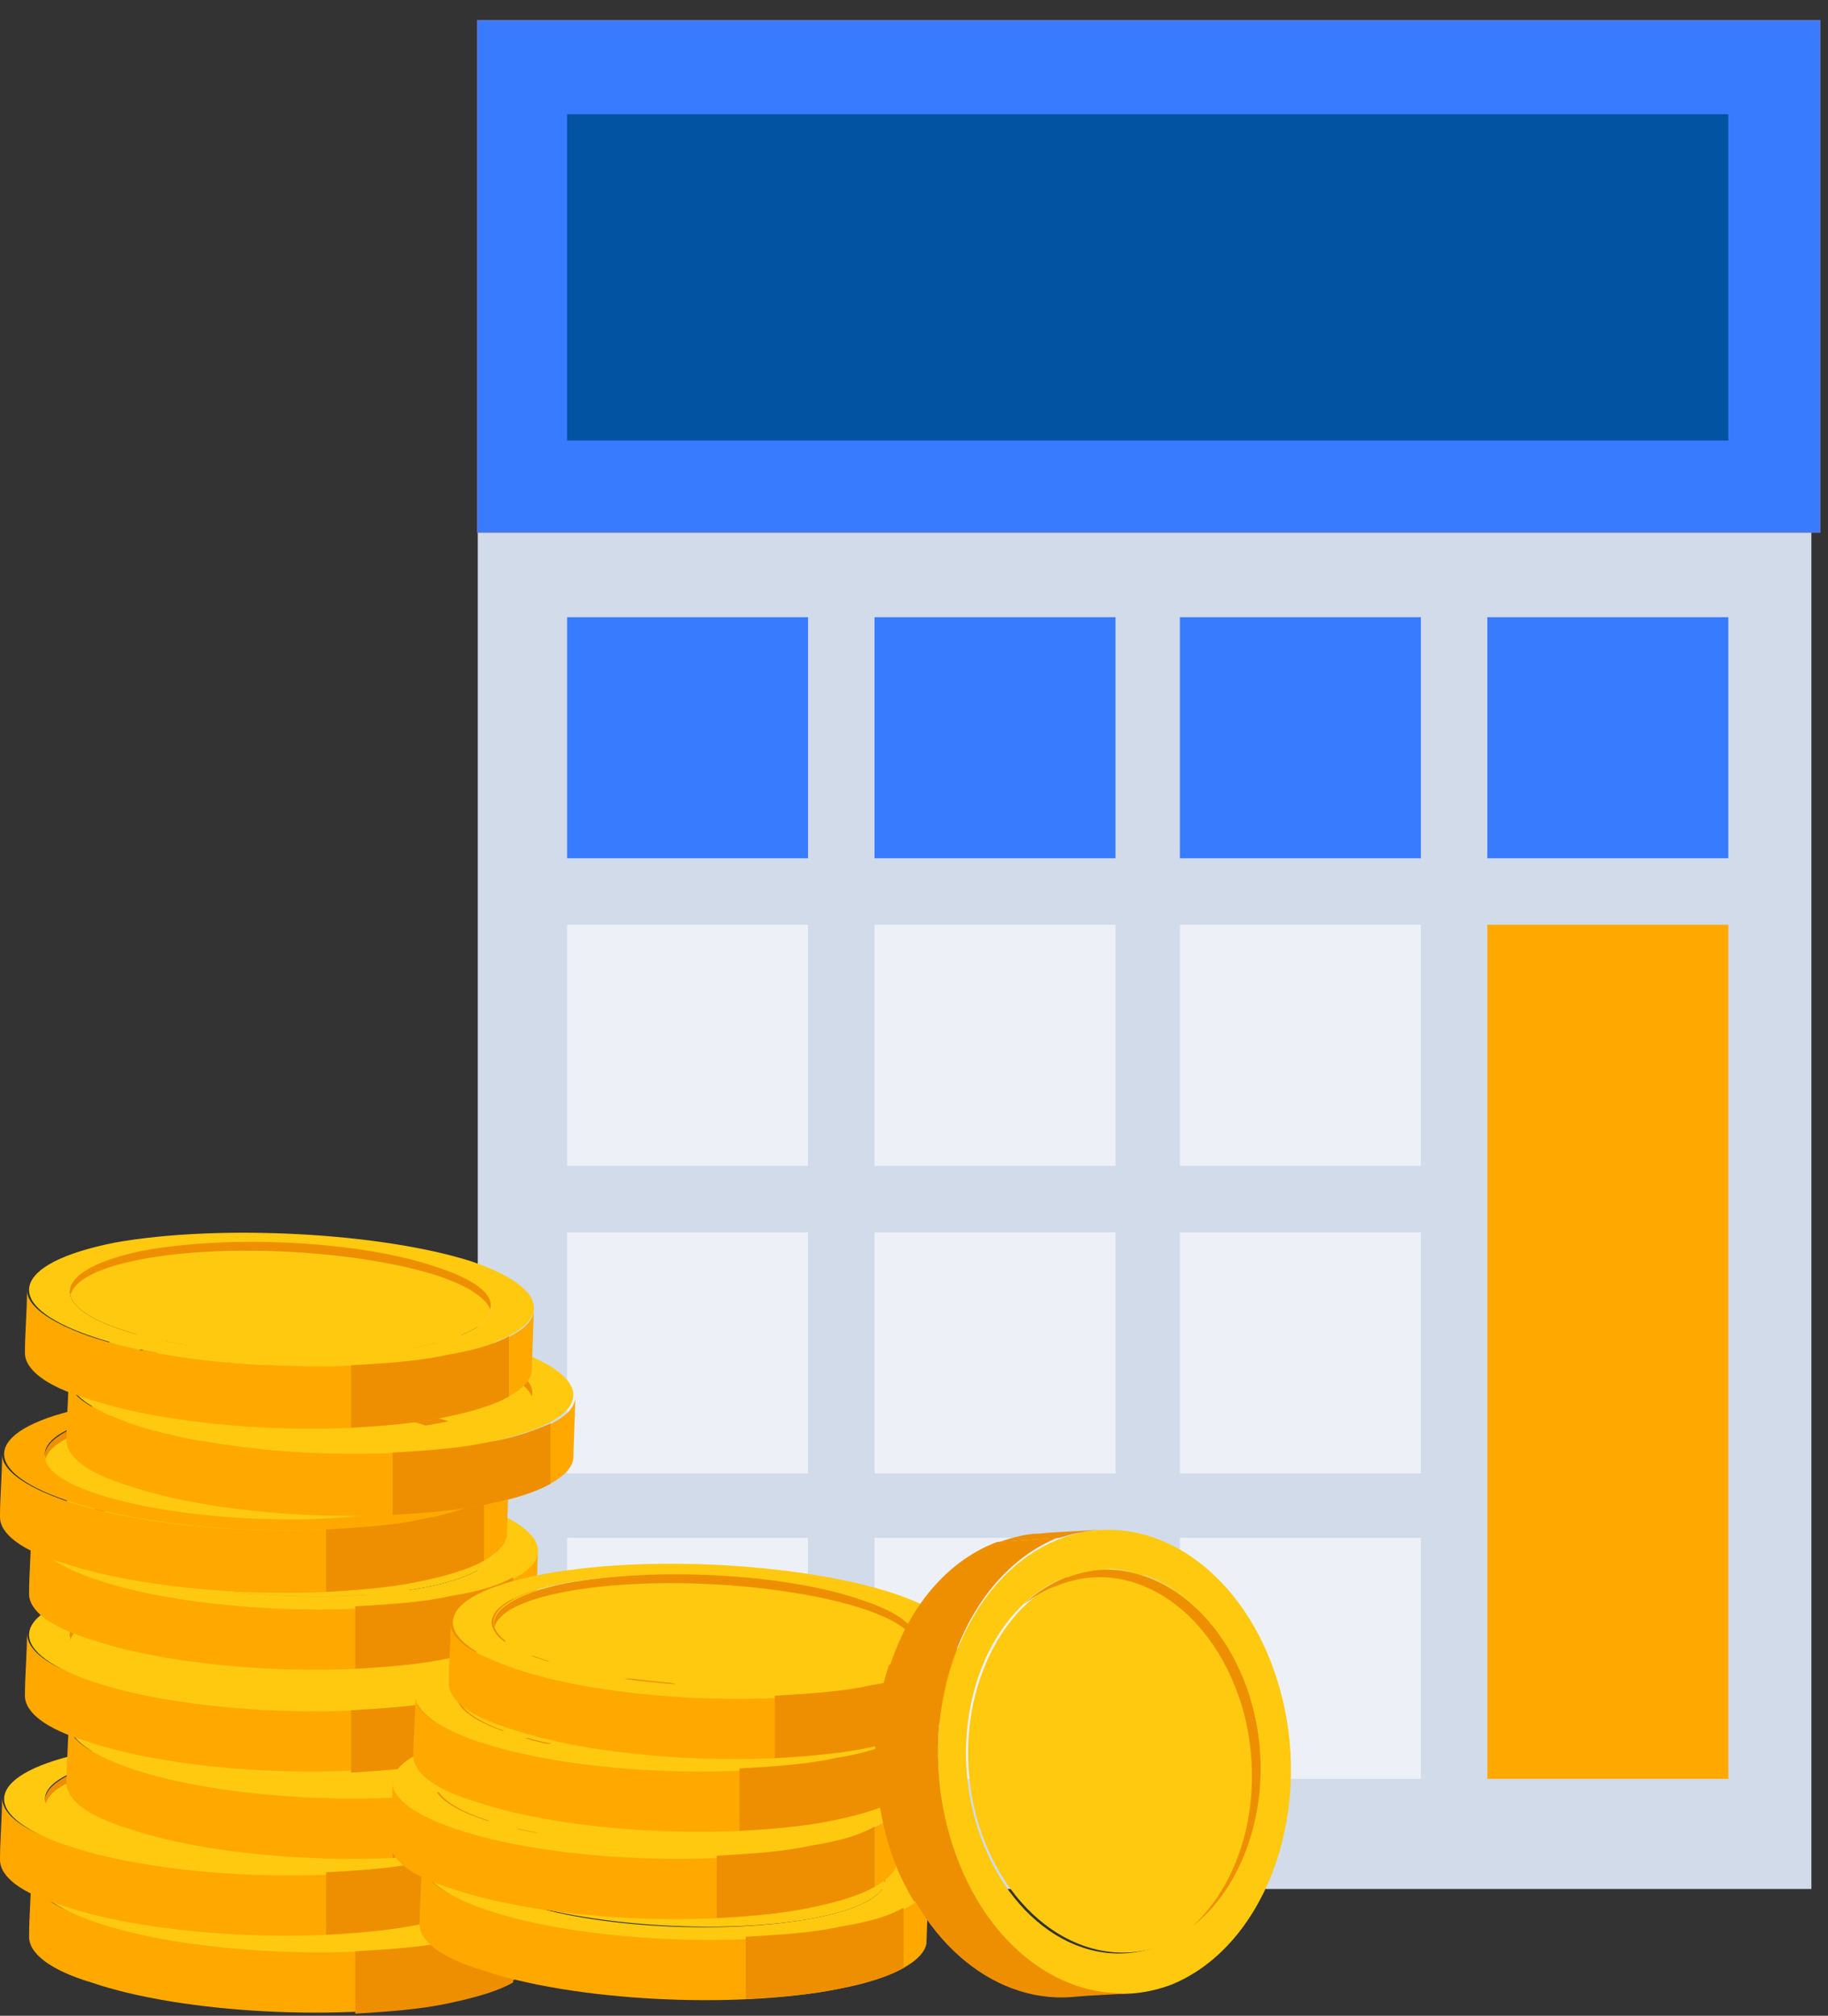 <?xml version="1.0" encoding="UTF-8"?>
<svg width="88px" height="97px" viewBox="0 0 88 97" version="1.1" xmlns="http://www.w3.org/2000/svg" xmlns:xlink="http://www.w3.org/1999/xlink">
    <rect x="0" y="0" width="88" height="97" fill="#333333" stroke="none"/>
    <title>C3010DA5-2F03-4045-A8E3-69B0AEE452CA</title>
    <g id="Page-1" stroke="none" stroke-width="1" fill="none" fill-rule="evenodd">
        <g id="Infografía_SeguroCredito_CESCE-PÓLIZA-EMPRENDE" transform="translate(-492, -1851)">
            <g id="tarifas" transform="translate(492, 1852)">
                <g id="Group" transform="translate(23, 0)">
                    <rect id="Rectangle" fill="#D1DBEA" x="0" y="0" width="64.2" height="89.9"></rect>
                    <rect id="Rectangle" fill="#EDF1F7" x="4.3" y="73" width="11.6" height="11.6"></rect>
                    <rect id="Rectangle" fill="#EDF1F7" x="19.1" y="73" width="11.6" height="11.6"></rect>
                    <rect id="Rectangle" fill="#EDF1F7" x="33.8" y="73" width="11.6" height="11.6"></rect>
                    <rect id="Rectangle" fill="#EDF1F7" x="4.3" y="58.3" width="11.6" height="11.6"></rect>
                    <rect id="Rectangle" fill="#EDF1F7" x="4.3" y="43.5" width="11.6" height="11.6"></rect>
                    <rect id="Rectangle" fill="#387BFF" x="4.3" y="28.7" width="11.6" height="11.6"></rect>
                    <rect id="Rectangle" fill="#EDF1F7" x="19.1" y="58.3" width="11.6" height="11.6"></rect>
                    <rect id="Rectangle" fill="#EDF1F7" x="19.1" y="43.5" width="11.6" height="11.6"></rect>
                    <rect id="Rectangle" fill="#387BFF" x="19.1" y="28.7" width="11.6" height="11.6"></rect>
                    <rect id="Rectangle" fill="#EDF1F7" x="33.8" y="58.3" width="11.6" height="11.6"></rect>
                    <rect id="Rectangle" fill="#EDF1F7" x="33.8" y="43.5" width="11.6" height="11.6"></rect>
                    <rect id="Rectangle" fill="#387BFF" x="33.8" y="28.7" width="11.6" height="11.6"></rect>
                    <rect id="Rectangle" fill="#FFA900" x="48.6" y="43.5" width="11.6" height="41.1"></rect>
                    <rect id="Rectangle" fill="#387BFF" x="48.6" y="28.7" width="11.6" height="11.6"></rect>
                    <rect id="Rectangle" fill="#387BFF" x="0" y="0" width="64.6" height="24.6"></rect>
                    <rect id="Rectangle" stroke="#5578E0" stroke-width="0.078" x="0" y="0" width="64.6" height="24.6"></rect>
                    <rect id="Rectangle" fill="#0253A2" x="4.3" y="4.5" width="55.9" height="15.7"></rect>
                </g>
                <g id="Group" transform="translate(-0, 58.319)" fill-rule="nonzero">
                    <g transform="translate(0, 16.53)">
                        <g transform="translate(1.4, 11.6)">
                            <path d="M22.3,6.65 C22.3,5.85 22.4,4.75 22.4,3.95 C22.4,4.45 22.3,5.95 22.3,6.65 C22.3,6.55 22.3,6.55 22.3,6.65 Z" id="Path" fill="#FFC910"></path>
                            <path d="M0.1,2.75 C0.1,3.75 -1.13686838e-13,4.75 -1.13686838e-13,5.75 C-1.13686838e-13,6.55 1,7.35 3,7.95 C7.4,9.45 15.2,9.85 20.2,8.85 C22.9,8.35 24.3,7.45 24.4,6.65 L24.5,3.65 C24.5,4.55 23.1,5.35 20.3,5.85 C15.2,6.85 7.5,6.45 3.1,4.95 C1.1,4.35 0.1,3.55 0.1,2.75 Z" id="Path" fill="#FFA900"></path>
                            <path d="M21.5,1.45 C25.9,2.95 25.4,4.95 20.4,5.95 C15.3,6.95 7.6,6.55 3.2,5.05 C-1.2,3.55 -0.7,1.55 4.3,0.55 C9.3,-0.45 17,-0.05 21.5,1.45 Z M19,5.45 C23.2,4.65 23.6,2.95 19.9,1.75 C16.2,0.55 9.8,0.15 5.6,0.95 C1.4,1.75 1,3.45 4.7,4.65 C8.4,5.95 14.8,6.35 19,5.45" id="Shape" fill="#FFC910"></path>
                            <path d="M5.6,1.05 C1.4,1.85 1,3.55 4.7,4.75 C8.4,5.95 14.8,6.35 19,5.55 C23.2,4.75 23.6,3.05 19.9,1.85 C16.2,0.55 9.8,0.25 5.6,1.05 Z" id="Path" fill="#FFC910"></path>
                            <path d="M19.9,2.15 C16.2,0.95 9.8,0.55 5.6,1.35 C3.5,1.75 2.4,2.35 2.2,3.05 C2,2.25 3.2,1.45 5.6,0.95 C9.8,0.15 16.2,0.45 19.9,1.75 C21.7,2.35 22.6,3.05 22.4,3.75 C22.2,3.25 21.4,2.65 19.9,2.15 Z" id="Path" fill="#EE8F01"></path>
                            <path d="M23.3,5.05 L23.3,7.95 C22.6,8.35 21.6,8.65 20.2,8.95 C18.8,9.25 17.3,9.35 15.7,9.45 L15.7,6.45 C17.4,6.35 19,6.25 20.3,5.95 C21.6,5.65 22.6,5.35 23.3,5.05 Z" id="Path" fill="#EE8F01"></path>
                            <path d="M7.4,1.95 L8.5,2.35 C8.1,2.45 7.8,2.65 7.9,2.75 C7.9,2.95 8.2,3.15 8.7,3.25 L9.8,3.05 C9.5,2.95 9.4,2.85 9.4,2.75 C9.4,2.65 9.6,2.55 10,2.55 C10.4,2.45 10.7,2.45 11.2,2.45 C11.6,2.45 12,2.55 12.3,2.65 C12.4,2.65 12.5,2.75 12.6,2.75 C12.7,2.75 12.7,2.85 12.7,2.85 C12.7,2.95 12.5,3.05 12.1,3.15 C11.8,3.25 11.7,3.25 11.6,3.35 C11.2,3.55 11,3.65 11.1,3.85 C11.2,4.05 11.4,4.15 11.9,4.35 C12.5,4.55 13.2,4.65 14,4.75 C14.8,4.85 15.5,4.85 16.1,4.75 L17.4,5.15 L18.5,4.95 L17.2,4.55 C17.8,4.35 18,4.25 18,4.05 C18,3.85 17.7,3.65 17,3.45 L15.9,3.65 C16.3,3.75 16.5,3.95 16.4,4.05 C16.4,4.15 16.1,4.25 15.7,4.35 C15.3,4.45 14.8,4.45 14.4,4.45 C13.9,4.45 13.5,4.35 13.1,4.25 C13,4.25 12.9,4.15 12.8,4.15 C12.7,4.15 12.7,4.05 12.6,4.05 C12.5,3.95 12.7,3.75 13.2,3.65 C13.3,3.65 13.3,3.65 13.4,3.55 C14,3.35 14.3,3.15 14.3,2.95 C14.3,2.75 14.1,2.65 13.6,2.45 C13,2.25 12.4,2.15 11.7,2.05 C11,1.95 10.3,2.05 9.7,2.05 L8.6,1.65 L7.4,1.95 Z" id="Path" fill="#EE8F01"></path>
                            <path d="M7.4,1.55 L8.5,1.95 C8.1,2.05 7.8,2.25 7.9,2.35 C7.9,2.55 8.2,2.75 8.7,2.85 L9.8,2.65 C9.5,2.55 9.4,2.45 9.4,2.35 C9.4,2.25 9.6,2.15 10,2.15 C10.4,2.05 10.7,2.05 11.2,2.05 C11.6,2.05 12,2.15 12.3,2.25 C12.4,2.25 12.5,2.35 12.6,2.35 C12.7,2.35 12.7,2.45 12.7,2.45 C12.7,2.55 12.5,2.65 12.1,2.75 C11.8,2.85 11.7,2.85 11.6,2.95 C11.2,3.15 11,3.25 11.1,3.45 C11.2,3.65 11.4,3.75 11.9,3.95 C12.5,4.15 13.2,4.25 14,4.35 C14.8,4.45 15.5,4.45 16.1,4.35 L17.4,4.75 L18.5,4.55 L17.2,4.15 C17.8,3.95 18,3.85 18,3.65 C18,3.45 17.7,3.25 17,3.05 L15.9,3.25 C16.3,3.35 16.5,3.55 16.4,3.65 C16.4,3.75 16.1,3.85 15.7,3.95 C15.3,4.05 14.8,4.05 14.4,4.05 C13.9,4.05 13.5,3.95 13.1,3.85 C13,3.85 12.9,3.75 12.8,3.75 C12.7,3.75 12.7,3.65 12.6,3.65 C12.5,3.55 12.7,3.35 13.2,3.25 C13.3,3.25 13.3,3.25 13.4,3.15 C14,2.95 14.3,2.75 14.3,2.55 C14.3,2.35 14.1,2.25 13.6,2.05 C13,1.85 12.4,1.75 11.7,1.65 C11,1.55 10.3,1.65 9.7,1.65 L8.6,1.25 L7.4,1.55 Z" id="Path" fill="#FFC910"></path>
                        </g>
                        <g transform="translate(0, 7.9)">
                            <path d="M22.3,6.55 C22.3,5.75 22.4,4.65 22.4,3.85 C22.4,4.45 22.3,5.95 22.3,6.55 C22.3,6.55 22.3,6.55 22.3,6.55 Z" id="Path" fill="#FFC910"></path>
                            <path d="M0.1,2.75 C0.1,3.75 1.13686838e-13,4.75 1.13686838e-13,5.75 C1.13686838e-13,6.55 1,7.35 3,7.95 C7.4,9.45 15.2,9.85 20.2,8.85 C22.9,8.35 24.3,7.45 24.4,6.65 L24.5,3.65 C24.5,4.55 23.1,5.35 20.3,5.85 C15.2,6.85 7.5,6.45 3.1,4.95 C1.1,4.35 0.1,3.55 0.1,2.75 Z" id="Path" fill="#FFA900"></path>
                            <path d="M21.5,1.45 C25.9,2.95 25.4,4.95 20.4,5.95 C15.3,6.95 7.6,6.55 3.2,5.05 C-1.2,3.55 -0.7,1.55 4.3,0.55 C9.3,-0.45 17,-0.05 21.5,1.45 Z M19,5.45 C23.2,4.65 23.6,2.95 19.9,1.75 C16.2,0.55 9.8,0.15 5.6,0.95 C1.4,1.75 1,3.45 4.7,4.65 C8.4,5.95 14.8,6.25 19,5.45" id="Shape" fill="#FFC910"></path>
                            <path d="M5.6,1.05 C1.4,1.85 1,3.55 4.7,4.75 C8.4,5.95 14.8,6.35 19,5.55 C23.2,4.75 23.6,3.05 19.9,1.85 C16.2,0.55 9.8,0.15 5.6,1.05 Z" id="Path" fill="#FFC910"></path>
                            <path d="M19.9,2.15 C16.2,0.95 9.8,0.55 5.6,1.35 C3.5,1.75 2.4,2.35 2.2,3.05 C2,2.25 3.2,1.45 5.6,0.95 C9.8,0.15 16.2,0.45 19.9,1.75 C21.7,2.35 22.6,3.05 22.4,3.75 C22.2,3.25 21.4,2.65 19.9,2.15 Z" id="Path" fill="#EE8F01"></path>
                            <path d="M23.3,4.95 L23.3,7.85 C22.6,8.25 21.6,8.55 20.2,8.85 C18.8,9.15 17.3,9.25 15.7,9.35 L15.7,6.35 C17.4,6.25 19,6.15 20.3,5.85 C21.6,5.65 22.6,5.35 23.3,4.95 Z" id="Path" fill="#EE8F01"></path>
                            <path d="M7.4,1.95 L8.5,2.35 C8.1,2.45 7.8,2.65 7.9,2.75 C7.9,2.95 8.2,3.15 8.7,3.25 L9.8,3.05 C9.5,2.95 9.4,2.85 9.4,2.75 C9.4,2.65 9.6,2.55 10,2.55 C10.4,2.45 10.7,2.45 11.2,2.45 C11.6,2.45 12,2.55 12.3,2.65 C12.4,2.65 12.5,2.75 12.6,2.75 C12.7,2.75 12.7,2.85 12.7,2.85 C12.7,2.95 12.5,3.05 12.1,3.15 C11.8,3.25 11.7,3.25 11.6,3.35 C11.2,3.55 11,3.65 11.1,3.85 C11.2,4.05 11.4,4.15 11.9,4.35 C12.5,4.55 13.2,4.65 14,4.75 C14.8,4.85 15.5,4.85 16.1,4.75 L17.4,5.15 L18.5,4.95 L17.2,4.55 C17.8,4.35 18,4.25 18,4.05 C18,3.85 17.7,3.65 17,3.45 L15.9,3.65 C16.3,3.75 16.5,3.95 16.4,4.05 C16.4,4.15 16.1,4.25 15.7,4.35 C15.3,4.45 14.8,4.45 14.4,4.45 C13.9,4.45 13.5,4.35 13.1,4.25 C13,4.25 12.9,4.15 12.8,4.15 C12.7,4.15 12.7,4.05 12.6,4.05 C12.5,3.95 12.7,3.75 13.2,3.65 C13.3,3.65 13.3,3.65 13.4,3.55 C14,3.35 14.3,3.15 14.3,2.95 C14.3,2.75 14.1,2.65 13.6,2.45 C13,2.25 12.4,2.15 11.7,2.05 C11,1.95 10.3,2.05 9.7,2.05 L8.6,1.65 L7.4,1.95 Z" id="Path" fill="#EE8F01"></path>
                            <path d="M7.4,1.55 L8.5,1.95 C8.1,2.05 7.8,2.25 7.9,2.35 C7.9,2.55 8.2,2.75 8.7,2.85 L9.8,2.65 C9.5,2.55 9.4,2.45 9.4,2.35 C9.4,2.25 9.6,2.15 10,2.15 C10.4,2.05 10.7,2.05 11.2,2.05 C11.6,2.05 12,2.15 12.3,2.25 C12.4,2.25 12.5,2.35 12.6,2.35 C12.7,2.35 12.7,2.45 12.7,2.45 C12.7,2.55 12.5,2.65 12.1,2.75 C11.8,2.85 11.7,2.85 11.6,2.95 C11.2,3.15 11,3.25 11.1,3.45 C11.2,3.65 11.4,3.75 11.9,3.95 C12.5,4.15 13.2,4.25 14,4.35 C14.8,4.45 15.5,4.45 16.1,4.35 L17.4,4.75 L18.5,4.55 L17.2,4.15 C17.8,3.95 18,3.85 18,3.65 C18,3.45 17.7,3.25 17,3.05 L15.9,3.25 C16.3,3.35 16.5,3.55 16.4,3.65 C16.4,3.75 16.1,3.85 15.7,3.95 C15.3,4.05 14.8,4.05 14.4,4.05 C13.9,4.05 13.5,3.95 13.1,3.85 C13,3.85 12.9,3.75 12.8,3.75 C12.7,3.75 12.7,3.65 12.6,3.65 C12.5,3.55 12.7,3.35 13.2,3.25 C13.3,3.25 13.3,3.25 13.4,3.15 C14,2.95 14.3,2.75 14.3,2.55 C14.3,2.35 14.1,2.25 13.6,2.05 C13,1.85 12.4,1.75 11.7,1.65 C11,1.55 10.3,1.65 9.7,1.65 L8.6,1.25 L7.4,1.55 Z" id="Path" fill="#FFC910"></path>
                        </g>
                        <g transform="translate(3.2, 4.2)">
                            <path d="M22.3,6.55 C22.3,5.75 22.4,4.65 22.4,3.85 C22.3,4.45 22.3,5.95 22.3,6.55 C22.3,6.55 22.3,6.55 22.3,6.55 Z" id="Path" fill="#FFC910"></path>
                            <path d="M0.1,2.75 C0.1,3.75 0,4.75 0,5.75 C0,6.55 1,7.35 3,7.95 C7.4,9.45 15.2,9.85 20.2,8.85 C22.9,8.35 24.3,7.45 24.4,6.65 L24.5,3.65 C24.5,4.55 23.1,5.35 20.3,5.85 C15.2,6.85 7.5,6.45 3.1,4.95 C1,4.35 0,3.55 0.1,2.75 Z" id="Path" fill="#FFA900"></path>
                            <path d="M21.4,1.45 C25.8,2.95 25.3,4.95 20.3,5.95 C15.2,6.95 7.5,6.55 3.1,5.05 C-1.3,3.55 -0.8,1.55 4.2,0.55 C9.3,-0.45 17,-0.05 21.4,1.45 Z M18.9,5.45 C23.1,4.65 23.5,2.95 19.8,1.75 C16.1,0.55 9.7,0.15 5.5,0.95 C1.3,1.75 0.9,3.45 4.6,4.65 C8.3,5.95 14.7,6.25 18.9,5.45" id="Shape" fill="#FFC910"></path>
                            <path d="M5.6,1.05 C1.4,1.85 1,3.55 4.7,4.75 C8.4,5.95 14.8,6.35 19,5.55 C23.2,4.75 23.6,3.05 19.9,1.85 C16.2,0.55 9.8,0.15 5.6,1.05 Z" id="Path" fill="#FFC910"></path>
                            <path d="M19.9,2.15 C16.2,0.95 9.8,0.55 5.6,1.35 C3.5,1.75 2.4,2.35 2.2,3.05 C2,2.25 3.2,1.45 5.6,0.95 C9.8,0.15 16.2,0.45 19.9,1.75 C21.7,2.35 22.6,3.05 22.4,3.75 C22.2,3.25 21.4,2.65 19.9,2.15 Z" id="Path" fill="#EE8F01"></path>
                            <path d="M23.3,4.95 L23.3,7.85 C22.6,8.25 21.6,8.55 20.2,8.85 C18.8,9.15 17.3,9.25 15.7,9.35 L15.7,6.35 C17.4,6.25 19,6.15 20.3,5.85 C21.6,5.65 22.6,5.35 23.3,4.95 Z" id="Path" fill="#EE8F01"></path>
                            <path d="M7.3,1.95 L8.4,2.35 C8,2.45 7.7,2.65 7.8,2.75 C7.8,2.95 8.1,3.15 8.6,3.25 L9.7,3.05 C9.4,2.95 9.3,2.85 9.3,2.75 C9.3,2.65 9.5,2.55 9.9,2.55 C10.3,2.45 10.6,2.45 11.1,2.45 C11.5,2.45 11.9,2.55 12.2,2.65 C12.3,2.65 12.4,2.75 12.5,2.75 C12.6,2.75 12.6,2.85 12.6,2.85 C12.6,2.95 12.4,3.05 12,3.15 C11.7,3.25 11.6,3.25 11.5,3.35 C11.1,3.55 10.9,3.65 11,3.85 C11.1,4.05 11.3,4.15 11.8,4.35 C12.4,4.55 13.1,4.65 13.9,4.75 C14.7,4.85 15.4,4.85 16,4.75 L17.3,5.15 L18.4,4.95 L17.1,4.55 C17.7,4.35 17.9,4.25 17.9,4.05 C17.9,3.85 17.6,3.65 16.9,3.45 L15.8,3.65 C16.2,3.75 16.4,3.95 16.3,4.05 C16.3,4.15 16,4.25 15.6,4.35 C15.2,4.45 14.7,4.45 14.3,4.45 C13.8,4.45 13.4,4.35 13,4.25 C12.9,4.25 12.8,4.15 12.7,4.15 C12.6,4.15 12.6,4.05 12.5,4.05 C12.4,3.95 12.6,3.75 13.1,3.65 C13.2,3.65 13.2,3.65 13.3,3.55 C13.9,3.35 14.2,3.15 14.2,2.95 C14.2,2.75 14,2.65 13.5,2.45 C12.9,2.25 12.3,2.15 11.6,2.05 C10.9,1.95 10.2,2.05 9.6,2.05 L8.5,1.65 L7.3,1.95 Z" id="Path" fill="#EE8F01"></path>
                            <path d="M7.3,1.55 L8.4,1.95 C8,2.05 7.7,2.25 7.8,2.35 C7.8,2.55 8.1,2.75 8.6,2.85 L9.7,2.65 C9.4,2.55 9.3,2.45 9.3,2.35 C9.3,2.25 9.5,2.15 9.9,2.15 C10.3,2.05 10.6,2.05 11.1,2.05 C11.5,2.05 11.9,2.15 12.2,2.25 C12.3,2.25 12.4,2.35 12.5,2.35 C12.6,2.35 12.6,2.45 12.6,2.45 C12.6,2.55 12.4,2.65 12,2.75 C11.7,2.85 11.6,2.85 11.5,2.95 C11.1,3.15 10.9,3.25 11,3.45 C11.1,3.65 11.3,3.75 11.8,3.95 C12.4,4.15 13.1,4.25 13.9,4.35 C14.7,4.45 15.4,4.45 16,4.35 L17.3,4.75 L18.4,4.55 L17.1,4.15 C17.7,3.95 17.9,3.85 17.9,3.65 C17.9,3.45 17.6,3.25 16.9,3.05 L15.8,3.25 C16.2,3.35 16.4,3.55 16.3,3.65 C16.3,3.75 16,3.85 15.6,3.95 C15.2,4.05 14.7,4.05 14.3,4.05 C13.8,4.05 13.4,3.95 13,3.85 C12.9,3.85 12.8,3.75 12.7,3.75 C12.6,3.75 12.6,3.65 12.5,3.65 C12.4,3.55 12.6,3.35 13.1,3.25 C13.2,3.25 13.2,3.25 13.3,3.15 C13.9,2.95 14.2,2.75 14.2,2.55 C14.2,2.35 14,2.25 13.5,2.05 C12.9,1.85 12.3,1.75 11.6,1.65 C10.9,1.55 10.2,1.65 9.6,1.65 L8.5,1.25 L7.3,1.55 Z" id="Path" fill="#FFC910"></path>
                        </g>
                        <g transform="translate(1.2, 0)">
                            <path d="M22.3,6.65 C22.3,5.85 22.4,4.75 22.4,3.95 C22.4,4.45 22.3,5.95 22.3,6.65 C22.3,6.55 22.3,6.55 22.3,6.65 Z" id="Path" fill="#FFC910"></path>
                            <path d="M0.1,2.75 C0.1,3.75 1.13686838e-13,4.75 1.13686838e-13,5.75 C1.13686838e-13,6.55 1,7.35 3,7.95 C7.4,9.45 15.2,9.85 20.2,8.85 C22.9,8.35 24.3,7.45 24.4,6.65 L24.5,3.65 C24.5,4.55 23.1,5.35 20.3,5.85 C15.2,6.85 7.5,6.45 3.1,4.95 C1.1,4.35 0.1,3.55 0.1,2.75 Z" id="Path" fill="#FFA900"></path>
                            <path d="M21.5,1.45 C25.9,2.95 25.4,4.95 20.4,5.95 C15.3,6.95 7.6,6.55 3.2,5.05 C-1.2,3.55 -0.7,1.55 4.3,0.55 C9.3,-0.45 17.1,-0.05 21.5,1.45 Z M19,5.45 C23.2,4.65 23.6,2.95 19.9,1.75 C16.2,0.55 9.8,0.15 5.6,0.95 C1.4,1.75 1,3.45 4.7,4.65 C8.4,5.95 14.8,6.25 19,5.45" id="Shape" fill="#FFC910"></path>
                            <path d="M5.6,1.05 C1.4,1.85 1,3.55 4.7,4.75 C8.4,5.95 14.8,6.35 19,5.55 C23.2,4.75 23.6,3.05 19.9,1.85 C16.2,0.55 9.8,0.25 5.6,1.05 Z" id="Path" fill="#FFC910"></path>
                            <path d="M19.9,2.15 C16.2,0.95 9.8,0.55 5.6,1.35 C3.5,1.75 2.4,2.35 2.2,3.05 C2,2.25 3.2,1.45 5.6,0.95 C9.8,0.15 16.2,0.45 19.9,1.75 C21.7,2.35 22.6,3.05 22.4,3.75 C22.2,3.25 21.4,2.65 19.9,2.15 Z" id="Path" fill="#EE8F01"></path>
                            <path d="M23.3,5.05 L23.3,7.95 C22.6,8.35 21.6,8.65 20.2,8.95 C18.8,9.25 17.3,9.35 15.7,9.45 L15.7,6.45 C17.4,6.35 19,6.25 20.3,5.95 C21.6,5.65 22.6,5.35 23.3,5.05 Z" id="Path" fill="#EE8F01"></path>
                        </g>
                    </g>
                    <g transform="translate(0, 0)">
                        <g transform="translate(1.4, 11.63)">
                            <path d="M22.3,6.55 C22.3,5.75 22.4,4.65 22.4,3.85 C22.4,4.45 22.3,5.95 22.3,6.55 C22.3,6.55 22.3,6.55 22.3,6.55 Z" id="Path" fill="#FFC910"></path>
                            <path d="M0.1,2.75 C0.1,3.75 -1.13686838e-13,4.75 -1.13686838e-13,5.75 C-1.13686838e-13,6.55 1,7.35 3,7.95 C7.4,9.45 15.2,9.85 20.2,8.85 C22.9,8.35 24.3,7.45 24.4,6.65 L24.5,3.65 C24.5,4.55 23.1,5.35 20.3,5.85 C15.2,6.85 7.5,6.45 3.1,4.95 C1.1,4.25 0.1,3.45 0.1,2.75 Z" id="Path" fill="#FFA900"></path>
                            <path d="M21.5,1.45 C25.9,2.95 25.4,4.95 20.4,5.95 C15.3,6.95 7.6,6.55 3.2,5.05 C-1.2,3.55 -0.7,1.55 4.3,0.55 C9.3,-0.45 17,-0.05 21.5,1.45 Z M19,5.45 C23.2,4.65 23.6,2.95 19.9,1.75 C16.2,0.55 9.8,0.15 5.6,0.95 C1.4,1.75 1,3.45 4.7,4.65 C8.4,5.85 14.8,6.25 19,5.45" id="Shape" fill="#FFC910"></path>
                            <path d="M5.6,0.95 C1.4,1.75 1,3.45 4.7,4.65 C8.4,5.85 14.8,6.25 19,5.45 C23.2,4.65 23.6,2.95 19.9,1.75 C16.2,0.45 9.8,0.15 5.6,0.95 Z" id="Path" fill="#FFC910"></path>
                            <path d="M19.9,2.05 C16.2,0.85 9.8,0.45 5.6,1.25 C3.5,1.65 2.4,2.25 2.2,2.95 C2,2.15 3.2,1.35 5.6,0.85 C9.8,0.05 16.2,0.35 19.9,1.65 C21.7,2.25 22.6,2.95 22.4,3.65 C22.2,3.15 21.4,2.55 19.9,2.05 Z" id="Path" fill="#EE8F01"></path>
                            <path d="M23.3,4.95 L23.3,7.85 C22.6,8.25 21.6,8.55 20.2,8.85 C18.8,9.15 17.3,9.25 15.7,9.35 L15.7,6.35 C17.4,6.25 19,6.15 20.3,5.85 C21.6,5.65 22.6,5.35 23.3,4.95 Z" id="Path" fill="#EE8F01"></path>
                            <path d="M7.4,1.85 L8.5,2.25 C8.1,2.35 7.8,2.55 7.9,2.65 C7.9,2.85 8.2,3.05 8.7,3.15 L9.8,2.95 C9.5,2.85 9.4,2.75 9.4,2.65 C9.4,2.55 9.6,2.45 10,2.45 C10.4,2.35 10.7,2.35 11.2,2.35 C11.6,2.35 12,2.45 12.3,2.55 C12.4,2.55 12.5,2.65 12.6,2.65 C12.7,2.65 12.7,2.75 12.7,2.75 C12.7,2.85 12.5,2.95 12.1,3.05 C11.8,3.15 11.7,3.15 11.6,3.25 C11.2,3.45 11,3.55 11.1,3.75 C11.2,3.95 11.4,4.05 11.9,4.25 C12.5,4.45 13.2,4.55 14,4.65 C14.8,4.75 15.5,4.75 16.1,4.65 L17.4,5.05 L18.5,4.85 L17.2,4.45 C17.8,4.25 18,4.15 18,3.95 C18,3.75 17.7,3.55 17,3.35 L15.9,3.55 C16.3,3.65 16.5,3.85 16.4,3.95 C16.4,4.05 16.1,4.15 15.7,4.25 C15.3,4.35 14.8,4.35 14.4,4.35 C13.9,4.35 13.5,4.25 13.1,4.15 C13,4.15 12.9,4.05 12.8,4.05 C12.7,4.05 12.7,3.95 12.6,3.95 C12.5,3.85 12.7,3.65 13.2,3.55 C13.3,3.55 13.3,3.55 13.4,3.45 C14,3.25 14.3,3.05 14.3,2.85 C14.3,2.65 14.1,2.55 13.6,2.35 C13,2.15 12.4,2.05 11.7,1.95 C11,1.85 10.3,1.95 9.7,1.95 L8.6,1.55 L7.4,1.85 Z" id="Path" fill="#EE8F01"></path>
                            <path d="M7.4,1.45 L8.5,1.85 C8.1,1.95 7.8,2.15 7.9,2.25 C7.9,2.45 8.2,2.65 8.7,2.75 L9.8,2.55 C9.5,2.45 9.4,2.35 9.4,2.25 C9.4,2.15 9.6,2.05 10,2.05 C10.4,1.95 10.7,1.95 11.2,1.95 C11.6,1.95 12,2.05 12.3,2.15 C12.4,2.15 12.5,2.25 12.6,2.25 C12.7,2.25 12.7,2.35 12.7,2.35 C12.7,2.45 12.5,2.55 12.1,2.65 C11.8,2.75 11.7,2.75 11.6,2.85 C11.2,3.05 11,3.15 11.1,3.35 C11.2,3.55 11.4,3.65 11.9,3.85 C12.5,4.05 13.2,4.15 14,4.25 C14.8,4.35 15.5,4.35 16.1,4.25 L17.4,4.65 L18.5,4.45 L17.2,4.05 C17.8,3.85 18,3.75 18,3.55 C18,3.35 17.7,3.15 17,2.95 L15.9,3.15 C16.3,3.25 16.5,3.45 16.4,3.55 C16.4,3.65 16.1,3.75 15.7,3.85 C15.3,3.95 14.8,3.95 14.4,3.95 C13.9,3.95 13.5,3.85 13.1,3.75 C13,3.75 12.9,3.65 12.8,3.65 C12.7,3.65 12.7,3.55 12.6,3.55 C12.5,3.45 12.7,3.25 13.2,3.15 C13.3,3.15 13.3,3.15 13.4,3.05 C14,2.85 14.3,2.65 14.3,2.45 C14.3,2.25 14.1,2.15 13.6,1.95 C13,1.75 12.4,1.65 11.7,1.55 C11,1.45 10.3,1.55 9.7,1.55 L8.6,1.15 L7.4,1.45 Z" id="Path" fill="#FFC910"></path>
                        </g>
                        <g transform="translate(0, 7.83)">
                            <path d="M22.3,6.65 C22.3,5.85 22.4,4.75 22.4,3.95 C22.4,4.45 22.3,5.95 22.3,6.65 C22.3,6.55 22.3,6.65 22.3,6.65 Z" id="Path" fill="#FFC910"></path>
                            <path d="M0.1,2.85 C0.1,3.85 1.13686838e-13,4.85 1.13686838e-13,5.85 C1.13686838e-13,6.65 1,7.45 3,8.05 C7.4,9.55 15.2,9.95 20.2,8.95 C22.9,8.45 24.3,7.55 24.4,6.75 L24.5,3.75 C24.5,4.65 23.1,5.45 20.3,5.95 C15.2,6.95 7.5,6.55 3.1,5.05 C1.1,4.35 0.1,3.55 0.1,2.85 Z" id="Path" fill="#FFA900"></path>
                            <path d="M21.5,1.45 C25.9,2.95 25.4,4.95 20.4,5.95 C15.3,6.95 7.6,6.55 3.2,5.05 C-1.2,3.55 -0.7,1.55 4.3,0.55 C9.3,-0.45 17,-0.05 21.5,1.45 Z M19,5.45 C23.2,4.65 23.6,2.95 19.9,1.75 C16.2,0.55 9.8,0.15 5.6,0.95 C1.4,1.75 1,3.45 4.7,4.65 C8.4,5.95 14.8,6.35 19,5.45" id="Shape" fill="#FFA900"></path>
                            <path d="M5.6,1.05 C1.4,1.85 1,3.55 4.7,4.75 C8.4,5.95 14.8,6.35 19,5.55 C23.2,4.75 23.6,3.05 19.9,1.85 C16.2,0.55 9.8,0.25 5.6,1.05 Z" id="Path" fill="#FFC910"></path>
                            <path d="M19.9,2.15 C16.2,0.95 9.8,0.55 5.6,1.35 C3.5,1.75 2.4,2.35 2.2,3.05 C2,2.25 3.2,1.45 5.6,0.95 C9.8,0.15 16.2,0.45 19.9,1.75 C21.7,2.35 22.6,3.05 22.4,3.75 C22.2,3.25 21.4,2.65 19.9,2.15 Z" id="Path" fill="#EE8F01"></path>
                            <path d="M23.3,5.05 L23.3,7.95 C22.6,8.35 21.6,8.65 20.2,8.95 C18.8,9.25 17.3,9.35 15.7,9.45 L15.7,6.45 C17.4,6.35 19,6.25 20.3,5.95 C21.6,5.75 22.6,5.35 23.3,5.05 Z" id="Path" fill="#EE8F01"></path>
                            <path d="M7.4,1.95 L8.5,2.35 C8.1,2.45 7.8,2.65 7.9,2.75 C7.9,2.95 8.2,3.15 8.7,3.25 L9.8,3.05 C9.5,2.95 9.4,2.85 9.4,2.75 C9.4,2.65 9.6,2.55 10,2.55 C10.4,2.45 10.7,2.45 11.2,2.45 C11.6,2.45 12,2.55 12.3,2.65 C12.4,2.65 12.5,2.75 12.6,2.75 C12.7,2.75 12.7,2.85 12.7,2.85 C12.7,2.95 12.5,3.05 12.1,3.15 C11.8,3.25 11.7,3.25 11.6,3.35 C11.2,3.55 11,3.65 11.1,3.85 C11.2,4.05 11.4,4.15 11.9,4.35 C12.5,4.55 13.2,4.65 14,4.75 C14.8,4.85 15.5,4.85 16.1,4.75 L17.4,5.15 L18.5,4.95 L17.2,4.55 C17.8,4.35 18,4.25 18,4.05 C18,3.85 17.7,3.65 17,3.45 L15.9,3.65 C16.3,3.75 16.5,3.95 16.4,4.05 C16.4,4.15 16.1,4.25 15.7,4.35 C15.3,4.45 14.8,4.45 14.4,4.45 C13.9,4.45 13.5,4.35 13.1,4.25 C13,4.25 12.9,4.15 12.8,4.15 C12.7,4.15 12.7,4.05 12.6,4.05 C12.5,3.95 12.7,3.75 13.2,3.65 C13.3,3.65 13.3,3.65 13.4,3.55 C14,3.35 14.3,3.15 14.3,2.95 C14.3,2.75 14.1,2.65 13.6,2.45 C13,2.25 12.4,2.15 11.7,2.05 C11,1.95 10.3,2.05 9.7,2.05 L8.6,1.65 L7.4,1.95 Z" id="Path" fill="#EE8F01"></path>
                            <path d="M7.4,1.55 L8.5,1.95 C8.1,2.05 7.8,2.25 7.9,2.35 C7.9,2.55 8.2,2.75 8.7,2.85 L9.8,2.65 C9.5,2.55 9.4,2.45 9.4,2.35 C9.4,2.25 9.6,2.15 10,2.15 C10.4,2.05 10.7,2.05 11.2,2.05 C11.6,2.05 12,2.15 12.3,2.25 C12.4,2.25 12.5,2.35 12.6,2.35 C12.7,2.35 12.7,2.45 12.7,2.45 C12.7,2.55 12.5,2.65 12.1,2.75 C11.8,2.85 11.7,2.85 11.6,2.95 C11.2,3.15 11,3.25 11.1,3.45 C11.2,3.65 11.4,3.75 11.9,3.95 C12.5,4.15 13.2,4.25 14,4.35 C14.8,4.45 15.5,4.45 16.1,4.35 L17.4,4.75 L18.5,4.55 L17.2,4.15 C17.8,3.95 18,3.85 18,3.65 C18,3.45 17.7,3.25 17,3.05 L15.9,3.25 C16.3,3.35 16.5,3.55 16.4,3.65 C16.4,3.75 16.1,3.85 15.7,3.95 C15.3,4.05 14.8,4.05 14.4,4.05 C13.9,4.05 13.5,3.95 13.1,3.85 C13,3.85 12.9,3.75 12.8,3.75 C12.7,3.75 12.7,3.65 12.6,3.65 C12.5,3.55 12.7,3.35 13.2,3.25 C13.3,3.25 13.3,3.25 13.4,3.15 C14,2.95 14.3,2.75 14.3,2.55 C14.3,2.35 14.1,2.25 13.6,2.05 C13,1.85 12.4,1.75 11.7,1.65 C11,1.55 10.3,1.65 9.7,1.65 L8.6,1.25 L7.4,1.55 Z" id="Path" fill="#FFC910"></path>
                        </g>
                        <g transform="translate(3.2, 4.13)">
                            <path d="M22.3,6.65 C22.3,5.85 22.4,4.75 22.4,3.95 C22.3,4.45 22.3,5.95 22.3,6.65 C22.3,6.55 22.3,6.65 22.3,6.65 Z" id="Path" fill="#FFC910"></path>
                            <path d="M0.1,2.85 C0.1,3.85 0,4.85 0,5.85 C0,6.65 1,7.45 3,8.05 C7.4,9.55 15.2,9.95 20.2,8.95 C22.9,8.45 24.3,7.55 24.4,6.75 L24.5,3.75 C24.5,4.65 23.1,5.45 20.3,5.95 C15.2,6.95 7.5,6.55 3.1,5.05 C1,4.35 0,3.55 0.1,2.85 Z" id="Path" fill="#FFA900"></path>
                            <path d="M21.4,1.45 C25.8,2.95 25.3,4.95 20.3,5.95 C15.2,6.95 7.5,6.55 3.1,5.05 C-1.3,3.55 -0.8,1.55 4.2,0.55 C9.3,-0.45 17,-0.05 21.4,1.45 Z M18.9,5.45 C23.1,4.65 23.5,2.95 19.8,1.75 C16.1,0.55 9.7,0.15 5.5,0.95 C1.3,1.75 0.9,3.45 4.6,4.65 C8.3,5.95 14.7,6.35 18.9,5.45" id="Shape" fill="#FFC910"></path>
                            <path d="M5.6,1.05 C1.4,1.85 1,3.55 4.7,4.75 C8.4,5.95 14.8,6.35 19,5.55 C23.2,4.75 23.6,3.05 19.9,1.85 C16.2,0.55 9.8,0.25 5.6,1.05 Z" id="Path" fill="#FFC910"></path>
                            <path d="M19.9,2.15 C16.2,0.95 9.8,0.55 5.6,1.35 C3.5,1.75 2.4,2.35 2.2,3.05 C2,2.25 3.2,1.45 5.6,0.95 C9.8,0.15 16.2,0.45 19.9,1.75 C21.7,2.35 22.6,3.05 22.4,3.75 C22.2,3.25 21.4,2.65 19.9,2.15 Z" id="Path" fill="#EE8F01"></path>
                            <path d="M23.3,5.05 L23.3,7.95 C22.6,8.35 21.6,8.65 20.2,8.95 C18.8,9.25 17.3,9.35 15.7,9.45 L15.7,6.45 C17.4,6.35 19,6.25 20.3,5.95 C21.6,5.75 22.6,5.35 23.3,5.05 Z" id="Path" fill="#EE8F01"></path>
                            <path d="M7.3,1.95 L8.4,2.35 C8,2.45 7.7,2.65 7.8,2.75 C7.8,2.95 8.1,3.15 8.6,3.25 L9.7,3.05 C9.4,2.95 9.3,2.85 9.3,2.75 C9.3,2.65 9.5,2.55 9.9,2.55 C10.3,2.45 10.6,2.45 11.1,2.45 C11.5,2.45 11.9,2.55 12.2,2.65 C12.3,2.65 12.4,2.75 12.5,2.75 C12.6,2.75 12.6,2.85 12.6,2.85 C12.6,2.95 12.4,3.05 12,3.15 C11.7,3.25 11.6,3.25 11.5,3.35 C11.1,3.55 10.9,3.65 11,3.85 C11.1,4.05 11.3,4.15 11.8,4.35 C12.4,4.55 13.1,4.65 13.9,4.75 C14.7,4.85 15.4,4.85 16,4.75 L17.3,5.15 L18.4,4.95 L17.1,4.55 C17.7,4.35 17.9,4.25 17.9,4.05 C17.9,3.85 17.6,3.65 16.9,3.45 L15.8,3.65 C16.2,3.75 16.4,3.95 16.3,4.05 C16.3,4.15 16,4.25 15.6,4.35 C15.2,4.45 14.7,4.45 14.3,4.45 C13.8,4.45 13.4,4.35 13,4.25 C12.9,4.25 12.8,4.15 12.7,4.15 C12.6,4.15 12.6,4.05 12.5,4.05 C12.4,3.95 12.6,3.75 13.1,3.65 C13.2,3.65 13.2,3.65 13.3,3.55 C13.9,3.35 14.2,3.15 14.2,2.95 C14.2,2.75 14,2.65 13.5,2.45 C12.9,2.25 12.3,2.15 11.6,2.05 C10.9,1.95 10.2,2.05 9.6,2.05 L8.5,1.65 L7.3,1.95 Z" id="Path" fill="#EE8F01"></path>
                            <path d="M7.3,1.55 L8.4,1.95 C8,2.05 7.7,2.25 7.8,2.35 C7.8,2.55 8.1,2.75 8.6,2.85 L9.7,2.65 C9.4,2.55 9.3,2.45 9.3,2.35 C9.3,2.25 9.5,2.15 9.9,2.15 C10.3,2.05 10.6,2.05 11.1,2.05 C11.5,2.05 11.9,2.15 12.2,2.25 C12.3,2.25 12.4,2.35 12.5,2.35 C12.6,2.35 12.6,2.45 12.6,2.45 C12.6,2.55 12.4,2.65 12,2.75 C11.7,2.85 11.6,2.85 11.5,2.95 C11.1,3.15 10.9,3.25 11,3.45 C11.1,3.65 11.3,3.75 11.8,3.95 C12.4,4.15 13.1,4.25 13.9,4.35 C14.7,4.45 15.4,4.45 16,4.35 L17.3,4.75 L18.4,4.55 L17.1,4.15 C17.7,3.95 17.9,3.85 17.9,3.65 C17.9,3.45 17.6,3.25 16.9,3.05 L15.8,3.25 C16.2,3.35 16.4,3.55 16.3,3.65 C16.3,3.75 16,3.85 15.6,3.95 C15.2,4.05 14.7,4.05 14.3,4.05 C13.8,4.05 13.4,3.95 13,3.85 C12.9,3.85 12.8,3.75 12.7,3.75 C12.6,3.75 12.6,3.65 12.5,3.65 C12.4,3.55 12.6,3.35 13.1,3.25 C13.2,3.25 13.2,3.25 13.3,3.15 C13.9,2.95 14.2,2.75 14.2,2.55 C14.2,2.35 14,2.25 13.5,2.05 C12.9,1.85 12.3,1.75 11.6,1.65 C10.9,1.55 10.2,1.65 9.6,1.65 L8.5,1.25 L7.3,1.55 Z" id="Path" fill="#FFC910"></path>
                        </g>
                        <g transform="translate(1.2, 0)">
                            <path d="M22.3,6.581 C22.3,5.781 22.4,4.681 22.4,3.881 C22.4,4.481 22.3,5.981 22.3,6.581 C22.3,6.481 22.3,6.581 22.3,6.581 Z" id="Path" fill="#FFC910"></path>
                            <path d="M0.1,2.781 C0.1,3.781 1.13686838e-13,4.781 1.13686838e-13,5.781 C1.13686838e-13,6.581 1,7.381 3,7.981 C7.4,9.481 15.2,9.881 20.2,8.881 C22.9,8.381 24.3,7.481 24.4,6.681 L24.5,3.681 C24.5,4.581 23.1,5.381 20.3,5.881 C15.2,6.881 7.5,6.481 3.1,4.981 C1.1,4.281 0.1,3.481 0.1,2.781 Z" id="Path" fill="#FFA900"></path>
                            <path d="M21.5,1.381 C25.9,2.881 25.4,4.881 20.4,5.881 C15.3,6.881 7.6,6.481 3.2,4.981 C-1.2,3.481 -0.7,1.481 4.3,0.481 C9.3,-0.419 17.1,-0.019 21.5,1.381 Z M19,5.481 C23.2,4.681 23.6,2.981 19.9,1.781 C16.2,0.581 9.8,0.181 5.6,0.981 C1.4,1.781 1,3.481 4.7,4.681 C8.4,5.881 14.8,6.281 19,5.481" id="Shape" fill="#FFC910"></path>
                            <path d="M5.6,0.981 C1.4,1.781 1,3.481 4.7,4.681 C8.4,5.881 14.8,6.281 19,5.481 C23.2,4.681 23.6,2.981 19.9,1.781 C16.2,0.481 9.8,0.181 5.6,0.981 Z" id="Path" fill="#FFC910"></path>
                            <path d="M19.9,2.081 C16.2,0.881 9.8,0.481 5.6,1.281 C3.5,1.681 2.4,2.281 2.2,2.981 C2,2.181 3.2,1.381 5.6,0.881 C9.8,0.081 16.2,0.381 19.9,1.681 C21.7,2.281 22.6,2.981 22.4,3.681 C22.2,3.181 21.4,2.581 19.9,2.081 Z" id="Path" fill="#EE8F01"></path>
                            <path d="M23.3,4.981 L23.3,7.881 C22.6,8.281 21.6,8.581 20.2,8.881 C18.8,9.181 17.3,9.281 15.7,9.381 L15.7,6.381 C17.4,6.281 19,6.181 20.3,5.881 C21.6,5.681 22.6,5.381 23.3,4.981 Z" id="Path" fill="#EE8F01"></path>
                        </g>
                    </g>
                    <g transform="translate(18.8, 15.93)">
                        <g transform="translate(1.4, 11.6)">
                            <path d="M22.3,6.55 C22.3,5.75 22.4,4.65 22.4,3.85 C22.4,4.45 22.3,5.95 22.3,6.55 C22.3,6.55 22.3,6.55 22.3,6.55 Z" id="Path" fill="#FFC910"></path>
                            <path d="M0.1,2.75 C0.1,3.75 0,4.75 0,5.75 C0,6.55 1,7.35 3,7.95 C7.4,9.45 15.2,9.85 20.2,8.85 C22.9,8.35 24.3,7.45 24.4,6.65 L24.5,3.65 C24.5,4.55 23.1,5.35 20.3,5.85 C15.2,6.85 7.5,6.45 3.1,4.95 C1.1,4.35 0.1,3.55 0.1,2.75 Z" id="Path" fill="#FFA900"></path>
                            <path d="M21.5,1.45 C25.9,2.95 25.4,4.95 20.4,5.95 C15.3,6.95 7.6,6.55 3.2,5.05 C-1.2,3.55 -0.7,1.55 4.3,0.55 C9.3,-0.45 17,-0.05 21.5,1.45 Z M19,5.45 C23.2,4.65 23.6,2.95 19.9,1.75 C16.2,0.55 9.8,0.15 5.6,0.95 C1.4,1.75 1,3.45 4.7,4.65 C8.4,5.95 14.8,6.25 19,5.45" id="Shape" fill="#FFC910"></path>
                            <path d="M5.6,0.95 C1.4,1.75 1,3.45 4.7,4.65 C8.4,5.85 14.8,6.25 19,5.45 C23.2,4.65 23.6,2.95 19.9,1.75 C16.2,0.55 9.8,0.15 5.6,0.95 Z" id="Path" fill="#FFC910"></path>
                            <path d="M19.9,2.15 C16.2,0.95 9.8,0.55 5.6,1.35 C3.5,1.75 2.4,2.35 2.2,3.05 C2,2.25 3.2,1.45 5.6,0.95 C9.8,0.15 16.2,0.45 19.9,1.75 C21.7,2.35 22.6,3.05 22.4,3.75 C22.2,3.15 21.4,2.65 19.9,2.15 Z" id="Path" fill="#EE8F01"></path>
                            <path d="M23.3,4.95 L23.3,7.85 C22.6,8.25 21.6,8.55 20.2,8.85 C18.8,9.15 17.3,9.25 15.7,9.35 L15.7,6.35 C17.4,6.25 19,6.15 20.3,5.85 C21.6,5.65 22.6,5.35 23.3,4.95 Z" id="Path" fill="#EE8F01"></path>
                            <path d="M7.4,1.95 L8.5,2.35 C8.1,2.45 7.8,2.65 7.9,2.75 C7.9,2.95 8.2,3.15 8.7,3.25 L9.8,3.05 C9.5,2.95 9.4,2.85 9.4,2.75 C9.4,2.65 9.6,2.55 10,2.55 C10.4,2.45 10.7,2.45 11.2,2.45 C11.6,2.45 12,2.55 12.3,2.65 C12.4,2.65 12.5,2.75 12.6,2.75 C12.7,2.75 12.7,2.85 12.7,2.85 C12.7,2.95 12.5,3.05 12.1,3.15 C11.8,3.25 11.7,3.25 11.6,3.35 C11.2,3.55 11,3.65 11.1,3.85 C11.2,4.05 11.4,4.15 11.9,4.35 C12.5,4.55 13.2,4.65 14,4.75 C14.8,4.85 15.5,4.85 16.1,4.75 L17.4,5.15 L18.5,4.95 L17.2,4.55 C17.8,4.35 18,4.25 18,4.05 C18,3.85 17.7,3.65 17,3.45 L15.9,3.65 C16.3,3.75 16.5,3.95 16.4,4.05 C16.4,4.15 16.1,4.25 15.7,4.35 C15.3,4.45 14.8,4.45 14.4,4.45 C13.9,4.45 13.5,4.35 13.1,4.25 C13,4.25 12.9,4.15 12.8,4.15 C12.7,4.15 12.7,4.05 12.6,4.05 C12.5,3.95 12.7,3.75 13.2,3.65 C13.3,3.65 13.3,3.65 13.4,3.55 C14,3.35 14.3,3.15 14.3,2.95 C14.3,2.75 14.1,2.65 13.6,2.45 C13,2.25 12.4,2.15 11.7,2.05 C11,1.95 10.3,2.05 9.7,2.05 L8.6,1.65 L7.4,1.95 Z" id="Path" fill="#EE8F01"></path>
                            <path d="M7.4,1.45 L8.5,1.85 C8.1,1.95 7.8,2.15 7.9,2.25 C7.9,2.45 8.2,2.65 8.7,2.75 L9.8,2.55 C9.5,2.45 9.4,2.35 9.4,2.25 C9.4,2.15 9.6,2.05 10,2.05 C10.4,1.95 10.7,1.95 11.2,1.95 C11.6,1.95 12,2.05 12.3,2.15 C12.4,2.15 12.5,2.25 12.6,2.25 C12.7,2.25 12.7,2.35 12.7,2.35 C12.7,2.45 12.5,2.55 12.1,2.65 C11.8,2.75 11.7,2.75 11.6,2.85 C11.2,3.05 11,3.15 11.1,3.35 C11.2,3.55 11.4,3.65 11.9,3.85 C12.5,4.05 13.2,4.15 14,4.25 C14.8,4.35 15.5,4.35 16.1,4.25 L17.4,4.65 L18.5,4.45 L17.2,4.05 C17.8,3.85 18,3.75 18,3.55 C18,3.35 17.7,3.15 17,2.95 L15.9,3.15 C16.3,3.25 16.5,3.45 16.4,3.55 C16.4,3.65 16.1,3.75 15.7,3.85 C15.3,3.95 14.8,3.95 14.4,3.95 C13.9,3.95 13.5,3.85 13.1,3.75 C13,3.75 12.9,3.65 12.8,3.65 C12.7,3.65 12.7,3.55 12.6,3.55 C12.5,3.45 12.7,3.25 13.2,3.15 C13.3,3.15 13.3,3.15 13.4,3.05 C14,2.85 14.3,2.65 14.3,2.45 C14.3,2.25 14.1,2.15 13.6,1.95 C13,1.75 12.4,1.65 11.7,1.55 C11,1.45 10.3,1.55 9.7,1.55 L8.6,1.15 L7.4,1.45 Z" id="Path" fill="#FFC910"></path>
                        </g>
                        <g transform="translate(0, 7.7)">
                            <path d="M22.3,6.55 C22.3,5.75 22.4,4.65 22.4,3.85 C22.3,4.45 22.3,5.95 22.3,6.55 C22.3,6.55 22.3,6.55 22.3,6.55 Z" id="Path" fill="#FFC910"></path>
                            <path d="M0.1,2.75 C0.1,3.75 -1.13686838e-13,4.75 -1.13686838e-13,5.75 C-1.13686838e-13,6.55 1,7.35 3,7.95 C7.4,9.45 15.2,9.85 20.2,8.85 C22.9,8.35 24.3,7.45 24.4,6.65 L24.5,3.65 C24.5,4.55 23.1,5.35 20.3,5.85 C15.2,6.85 7.5,6.45 3.1,4.95 C1,4.25 -1.13686838e-13,3.45 0.1,2.75 Z" id="Path" fill="#FFA900"></path>
                            <path d="M21.4,1.45 C25.8,2.95 25.3,4.95 20.3,5.95 C15.2,6.95 7.5,6.55 3.1,5.05 C-1.3,3.55 -0.8,1.55 4.2,0.55 C9.3,-0.45 17,-0.05 21.4,1.45 Z M18.9,5.45 C23.1,4.65 23.5,2.95 19.8,1.75 C16.1,0.55 9.7,0.15 5.5,0.95 C1.3,1.75 0.9,3.45 4.6,4.65 C8.3,5.85 14.7,6.25 18.9,5.45" id="Shape" fill="#FFC910"></path>
                            <path d="M5.6,0.95 C1.4,1.75 1,3.45 4.7,4.65 C8.4,5.85 14.8,6.25 19,5.45 C23.2,4.65 23.6,2.95 19.9,1.75 C16.2,0.45 9.8,0.15 5.6,0.95 Z" id="Path" fill="#FFC910"></path>
                            <path d="M19.9,2.05 C16.2,0.85 9.8,0.45 5.6,1.25 C3.5,1.65 2.4,2.25 2.2,2.95 C2,2.15 3.2,1.35 5.6,0.85 C9.8,0.05 16.2,0.35 19.9,1.65 C21.7,2.25 22.6,2.95 22.4,3.65 C22.2,3.15 21.4,2.55 19.9,2.05 Z" id="Path" fill="#EE8F01"></path>
                            <path d="M23.3,4.95 L23.3,7.85 C22.6,8.25 21.6,8.55 20.2,8.85 C18.8,9.15 17.3,9.25 15.7,9.35 L15.7,6.35 C17.4,6.25 19,6.15 20.3,5.85 C21.6,5.65 22.6,5.35 23.3,4.95 Z" id="Path" fill="#EE8F01"></path>
                            <path d="M7.3,1.85 L8.4,2.25 C8,2.35 7.7,2.55 7.8,2.65 C7.8,2.85 8.1,3.05 8.6,3.15 L9.7,2.95 C9.4,2.85 9.3,2.75 9.3,2.65 C9.3,2.55 9.5,2.45 9.9,2.45 C10.3,2.35 10.6,2.35 11.1,2.35 C11.5,2.35 11.9,2.45 12.2,2.55 C12.3,2.55 12.4,2.65 12.5,2.65 C12.6,2.65 12.6,2.75 12.6,2.75 C12.6,2.85 12.4,2.95 12,3.05 C11.7,3.15 11.6,3.15 11.5,3.25 C11.1,3.45 10.9,3.55 11,3.75 C11.1,3.95 11.3,4.05 11.8,4.25 C12.4,4.45 13.1,4.55 13.9,4.65 C14.7,4.75 15.4,4.75 16,4.65 L17.3,5.05 L18.4,4.85 L17.1,4.45 C17.7,4.25 17.9,4.15 17.9,3.95 C17.9,3.75 17.6,3.55 16.9,3.35 L15.8,3.55 C16.2,3.65 16.4,3.85 16.3,3.95 C16.3,4.05 16,4.15 15.6,4.25 C15.2,4.35 14.7,4.35 14.3,4.35 C13.8,4.35 13.4,4.25 13,4.15 C12.9,4.15 12.8,4.05 12.7,4.05 C12.6,4.05 12.6,3.95 12.5,3.95 C12.4,3.85 12.6,3.65 13.1,3.55 C13.2,3.55 13.2,3.55 13.3,3.45 C13.9,3.25 14.2,3.05 14.2,2.85 C14.2,2.65 14,2.55 13.5,2.35 C12.9,2.15 12.3,2.05 11.6,1.95 C10.9,1.85 10.2,1.95 9.6,1.95 L8.5,1.55 L7.3,1.85 Z" id="Path" fill="#EE8F01"></path>
                            <path d="M7.3,1.45 L8.4,1.85 C8,1.95 7.7,2.15 7.8,2.25 C7.8,2.45 8.1,2.65 8.6,2.75 L9.7,2.55 C9.4,2.45 9.3,2.35 9.3,2.25 C9.3,2.15 9.5,2.05 9.9,2.05 C10.3,1.95 10.6,1.95 11.1,1.95 C11.5,1.95 11.9,2.05 12.2,2.15 C12.3,2.15 12.4,2.25 12.5,2.25 C12.6,2.25 12.6,2.35 12.6,2.35 C12.6,2.45 12.4,2.55 12,2.65 C11.7,2.75 11.6,2.75 11.5,2.85 C11.1,3.05 10.9,3.15 11,3.35 C11.1,3.55 11.3,3.65 11.8,3.85 C12.4,4.05 13.1,4.15 13.9,4.25 C14.7,4.35 15.4,4.35 16,4.25 L17.3,4.65 L18.4,4.45 L17.1,4.05 C17.7,3.85 17.9,3.75 17.9,3.55 C17.9,3.35 17.6,3.15 16.9,2.95 L15.8,3.15 C16.2,3.25 16.4,3.45 16.3,3.55 C16.3,3.65 16,3.75 15.6,3.85 C15.2,3.95 14.7,3.95 14.3,3.95 C13.8,3.95 13.4,3.85 13,3.75 C12.9,3.75 12.8,3.65 12.7,3.65 C12.6,3.65 12.6,3.55 12.5,3.55 C12.4,3.45 12.6,3.25 13.1,3.15 C13.2,3.15 13.2,3.15 13.3,3.05 C13.9,2.85 14.2,2.65 14.2,2.45 C14.2,2.25 14,2.15 13.5,1.95 C12.9,1.75 12.3,1.65 11.6,1.55 C10.9,1.45 10.2,1.55 9.6,1.55 L8.5,1.15 L7.3,1.45 Z" id="Path" fill="#FFC910"></path>
                        </g>
                        <g transform="translate(1.1, 3.5)">
                            <path d="M22.3,6.55 C22.3,5.75 22.4,4.65 22.4,3.85 C22.3,4.45 22.3,5.95 22.3,6.55 C22.3,6.55 22.3,6.55 22.3,6.55 Z" id="Path" fill="#FFC910"></path>
                            <path d="M0.1,2.75 C0.1,3.75 -1.13686838e-13,4.75 -1.13686838e-13,5.75 C-1.13686838e-13,6.55 1,7.35 3,7.95 C7.4,9.45 15.2,9.85 20.2,8.85 C22.9,8.35 24.3,7.45 24.4,6.65 L24.5,3.65 C24.5,4.55 23.1,5.35 20.3,5.85 C15.2,6.85 7.5,6.45 3.1,4.95 C1,4.35 -1.13686838e-13,3.55 0.1,2.75 Z" id="Path" fill="#FFA900"></path>
                            <path d="M21.4,1.45 C25.8,2.95 25.3,4.95 20.3,5.95 C15.2,6.95 7.5,6.55 3.1,5.05 C-1.3,3.55 -0.8,1.55 4.2,0.55 C9.3,-0.45 17,-0.05 21.4,1.45 Z M18.9,5.45 C23.1,4.65 23.5,2.95 19.8,1.75 C16.1,0.55 9.7,0.15 5.5,0.95 C1.3,1.75 0.9,3.45 4.6,4.65 C8.3,5.95 14.7,6.25 18.9,5.45" id="Shape" fill="#FFC910"></path>
                            <path d="M5.6,0.95 C1.4,1.75 1,3.45 4.7,4.65 C8.4,5.85 14.8,6.25 19,5.45 C23.2,4.65 23.6,2.95 19.9,1.75 C16.2,0.55 9.8,0.15 5.6,0.95 Z" id="Path" fill="#FFC910"></path>
                            <path d="M19.9,2.15 C16.2,0.95 9.8,0.55 5.6,1.35 C3.5,1.75 2.4,2.35 2.2,3.05 C2,2.25 3.2,1.45 5.6,0.95 C9.8,0.15 16.2,0.45 19.9,1.75 C21.7,2.35 22.6,3.05 22.4,3.75 C22.2,3.15 21.4,2.65 19.9,2.15 Z" id="Path" fill="#EE8F01"></path>
                            <path d="M23.3,4.95 L23.3,7.85 C22.6,8.25 21.6,8.55 20.2,8.85 C18.8,9.15 17.3,9.25 15.7,9.35 L15.7,6.35 C17.4,6.25 19,6.15 20.3,5.85 C21.6,5.65 22.6,5.35 23.3,4.95 Z" id="Path" fill="#EE8F01"></path>
                            <path d="M7.3,1.95 L8.4,2.35 C8,2.45 7.7,2.65 7.8,2.75 C7.8,2.95 8.1,3.15 8.6,3.25 L9.7,3.05 C9.4,2.95 9.3,2.85 9.3,2.75 C9.3,2.65 9.5,2.55 9.9,2.55 C10.3,2.45 10.6,2.45 11.1,2.45 C11.5,2.45 11.9,2.55 12.2,2.65 C12.3,2.65 12.4,2.75 12.5,2.75 C12.6,2.75 12.6,2.85 12.6,2.85 C12.6,2.95 12.4,3.05 12,3.15 C11.7,3.25 11.6,3.25 11.5,3.35 C11.1,3.55 10.9,3.65 11,3.85 C11.1,4.05 11.3,4.15 11.8,4.35 C12.4,4.55 13.1,4.65 13.9,4.75 C14.7,4.85 15.4,4.85 16,4.75 L17.3,5.15 L18.4,4.95 L17.1,4.55 C17.7,4.35 17.9,4.25 17.9,4.05 C17.9,3.85 17.6,3.65 16.9,3.45 L15.8,3.65 C16.2,3.75 16.4,3.95 16.3,4.05 C16.3,4.15 16,4.25 15.6,4.35 C15.2,4.45 14.7,4.45 14.3,4.45 C13.8,4.45 13.4,4.35 13,4.25 C12.9,4.25 12.8,4.15 12.7,4.15 C12.6,4.15 12.6,4.05 12.5,4.05 C12.4,3.95 12.6,3.75 13.1,3.65 C13.2,3.65 13.2,3.65 13.3,3.55 C13.9,3.35 14.2,3.15 14.2,2.95 C14.2,2.75 14,2.65 13.5,2.45 C12.9,2.25 12.3,2.15 11.6,2.05 C10.9,1.95 10.2,2.05 9.6,2.05 L8.5,1.65 L7.3,1.95 Z" id="Path" fill="#EE8F01"></path>
                            <path d="M7.3,1.45 L8.4,1.85 C8,1.95 7.7,2.15 7.8,2.25 C7.8,2.45 8.1,2.65 8.6,2.75 L9.7,2.55 C9.4,2.45 9.3,2.35 9.3,2.25 C9.3,2.15 9.5,2.05 9.9,2.05 C10.3,1.95 10.6,1.95 11.1,1.95 C11.5,1.95 11.9,2.05 12.2,2.15 C12.3,2.15 12.4,2.25 12.5,2.25 C12.6,2.25 12.6,2.35 12.6,2.35 C12.6,2.45 12.4,2.55 12,2.65 C11.7,2.75 11.6,2.75 11.5,2.85 C11.1,3.05 10.9,3.15 11,3.35 C11.1,3.55 11.3,3.65 11.8,3.85 C12.4,4.05 13.1,4.15 13.9,4.25 C14.7,4.35 15.4,4.35 16,4.25 L17.3,4.65 L18.4,4.45 L17.1,4.05 C17.7,3.85 17.9,3.75 17.9,3.55 C17.9,3.35 17.6,3.15 16.9,2.95 L15.8,3.15 C16.2,3.25 16.4,3.45 16.3,3.55 C16.3,3.65 16,3.75 15.6,3.85 C15.2,3.95 14.7,3.95 14.3,3.95 C13.8,3.95 13.4,3.85 13,3.75 C12.9,3.75 12.8,3.65 12.7,3.65 C12.6,3.65 12.6,3.55 12.5,3.55 C12.4,3.45 12.6,3.25 13.1,3.15 C13.2,3.15 13.2,3.15 13.3,3.05 C13.9,2.85 14.2,2.65 14.2,2.45 C14.2,2.25 14,2.15 13.5,1.95 C12.9,1.75 12.3,1.65 11.6,1.55 C10.9,1.45 10.2,1.55 9.6,1.55 L8.5,1.15 L7.3,1.45 Z" id="Path" fill="#FFC910"></path>
                        </g>
                        <g transform="translate(2.8, 0)">
                            <path d="M22.3,6.55 C22.3,5.75 22.4,4.65 22.4,3.85 C22.3,4.45 22.3,5.95 22.3,6.55 C22.3,6.55 22.3,6.55 22.3,6.55 Z" id="Path" fill="#FFC910"></path>
                            <path d="M0.1,2.75 C0.1,3.75 -1.13686838e-13,4.75 -1.13686838e-13,5.75 C-1.13686838e-13,6.55 1,7.35 3,7.95 C7.4,9.45 15.2,9.85 20.2,8.85 C22.9,8.35 24.3,7.45 24.4,6.65 L24.5,3.65 C24.5,4.55 23.1,5.35 20.3,5.85 C15.2,6.85 7.5,6.45 3.1,4.95 C1,4.35 -1.13686838e-13,3.55 0.1,2.75 Z" id="Path" fill="#FFA900"></path>
                            <path d="M21.5,1.45 C25.9,2.95 25.4,4.95 20.4,5.95 C15.3,6.95 7.6,6.55 3.2,5.05 C-1.2,3.55 -0.7,1.55 4.3,0.55 C9.3,-0.45 17,-0.05 21.5,1.45 Z M18.9,5.45 C23.1,4.65 23.5,2.95 19.8,1.75 C16.1,0.55 9.7,0.15 5.5,0.95 C1.3,1.75 0.9,3.45 4.6,4.65 C8.3,5.95 14.7,6.25 18.9,5.45" id="Shape" fill="#FFC910"></path>
                            <path d="M5.6,0.95 C1.4,1.75 1,3.45 4.7,4.65 C8.4,5.85 14.8,6.25 19,5.45 C23.2,4.65 23.6,2.95 19.9,1.75 C16.2,0.55 9.8,0.15 5.6,0.95 Z" id="Path" fill="#FFC910"></path>
                            <path d="M19.9,2.15 C16.2,0.95 9.8,0.55 5.6,1.35 C3.5,1.75 2.4,2.35 2.2,3.05 C2,2.25 3.2,1.45 5.6,0.95 C9.8,0.15 16.2,0.45 19.9,1.75 C21.7,2.35 22.6,3.05 22.4,3.75 C22.2,3.15 21.4,2.65 19.9,2.15 Z" id="Path" fill="#EE8F01"></path>
                            <path d="M23.3,4.95 L23.3,7.85 C22.6,8.25 21.6,8.55 20.2,8.85 C18.8,9.15 17.3,9.25 15.7,9.35 L15.7,6.35 C17.4,6.25 19,6.15 20.3,5.85 C21.6,5.65 22.6,5.35 23.3,4.95 Z" id="Path" fill="#EE8F01"></path>
                        </g>
                    </g>
                    <g transform="translate(42.132, 14.081)">
                        <polygon id="Path" fill="#EE5A28" points="12.368 4.4 9.468 4.6 9.268 4.7 12.168 4.5"></polygon>
                        <polygon id="Path" fill="#FFC910" points="12.168 4.4 9.268 4.6 9.268 4.7 12.168 4.5"></polygon>
                        <polygon id="Path" fill="#FFCA10" points="12.168 4.4 9.268 4.6 8.268 5 11.168 4.8"></polygon>
                        <path d="M10.868,2.1 C10.368,2.1 9.668,2.2 9.068,2.2 C9.368,2.2 9.668,2.2 10.168,2.2 C10.568,2.2 10.968,2.2 11.268,2.2 C11.368,2.2 11.768,2.2 12.368,2.3 C12.868,2.4 13.068,2.4 13.468,2.5 C12.568,2.2 11.668,2.1 10.868,2.1 Z" id="Path" fill="#FFC910"></path>
                        <path d="M9.268,2.5 C12.968,1.1 16.968,3.9 18.268,8.7 C19.568,13.6 17.568,18.7 13.868,20.2 C10.168,21.6 6.168,18.8 4.868,14 C3.568,9.1 5.568,4 9.268,2.5 Z" id="Path" fill="#FFC910"></path>
                        <path d="M17.768,9.1 C16.468,4.2 12.468,1.4 8.768,2.9 C8.168,3.1 7.668,3.4 7.168,3.8 C7.768,3.2 8.468,2.8 9.168,2.5 C12.868,1.1 16.868,3.9 18.168,8.7 C19.268,12.8 17.968,17.2 15.268,19.3 C17.668,17.1 18.768,13.1 17.768,9.1 Z" id="Path" fill="#EE8F01"></path>
                        <path d="M10.868,2.1 C9.868,2.2 8.968,2.2 7.968,2.3 C7.468,2.3 6.868,2.5 6.368,2.7 L9.268,2.5 C9.768,2.3 10.368,2.2 10.868,2.1 Z" id="Path" fill="#FFC910"></path>
                        <path d="M19.568,8.2 C21.068,14.1 18.668,20.3 14.268,22.1 C9.768,23.8 4.968,20.5 3.468,14.6 C1.968,8.7 4.368,2.5 8.768,0.7 C13.268,-1.1 18.068,2.3 19.568,8.2 Z M13.768,20.2 C17.468,18.8 19.468,13.6 18.168,8.7 C16.868,3.8 12.868,1 9.168,2.5 C5.468,3.9 3.468,9.1 4.768,14 C6.068,18.9 10.068,21.7 13.768,20.2" id="Shape" fill="#FFC910"></path>
                        <path d="M10.768,0.2 C9.768,0.3 8.868,0.3 7.868,0.4 C7.268,0.4 6.568,0.6 5.968,0.8 L8.868,0.6 C9.468,0.4 10.068,0.3 10.768,0.2 Z" id="Path" fill="#EE8F01"></path>
                        <path d="M9.468,22.7 C10.468,22.6 11.368,22.6 12.368,22.5 C8.468,22.8 4.768,19.6 3.468,14.5 C1.968,8.6 4.368,2.4 8.768,0.6 L5.868,0.8 C1.368,2.5 -1.032,8.7 0.568,14.7 C1.868,19.8 5.568,23 9.468,22.7 Z" id="Path" fill="#EE8F01"></path>
                        <path d="M1.868,18.1 C1.268,17.1 0.768,16 0.468,14.7 C-0.232,11.9 -0.132,9.1 0.668,6.7 L3.468,6.8 C2.768,9.1 2.668,11.8 3.268,14.5 C3.668,15.9 4.168,17.1 4.868,18.2 L1.868,18.1 Z" id="Path" fill="#EE8F01"></path>
                    </g>
                </g>
            </g>
        </g>
    </g>
</svg>